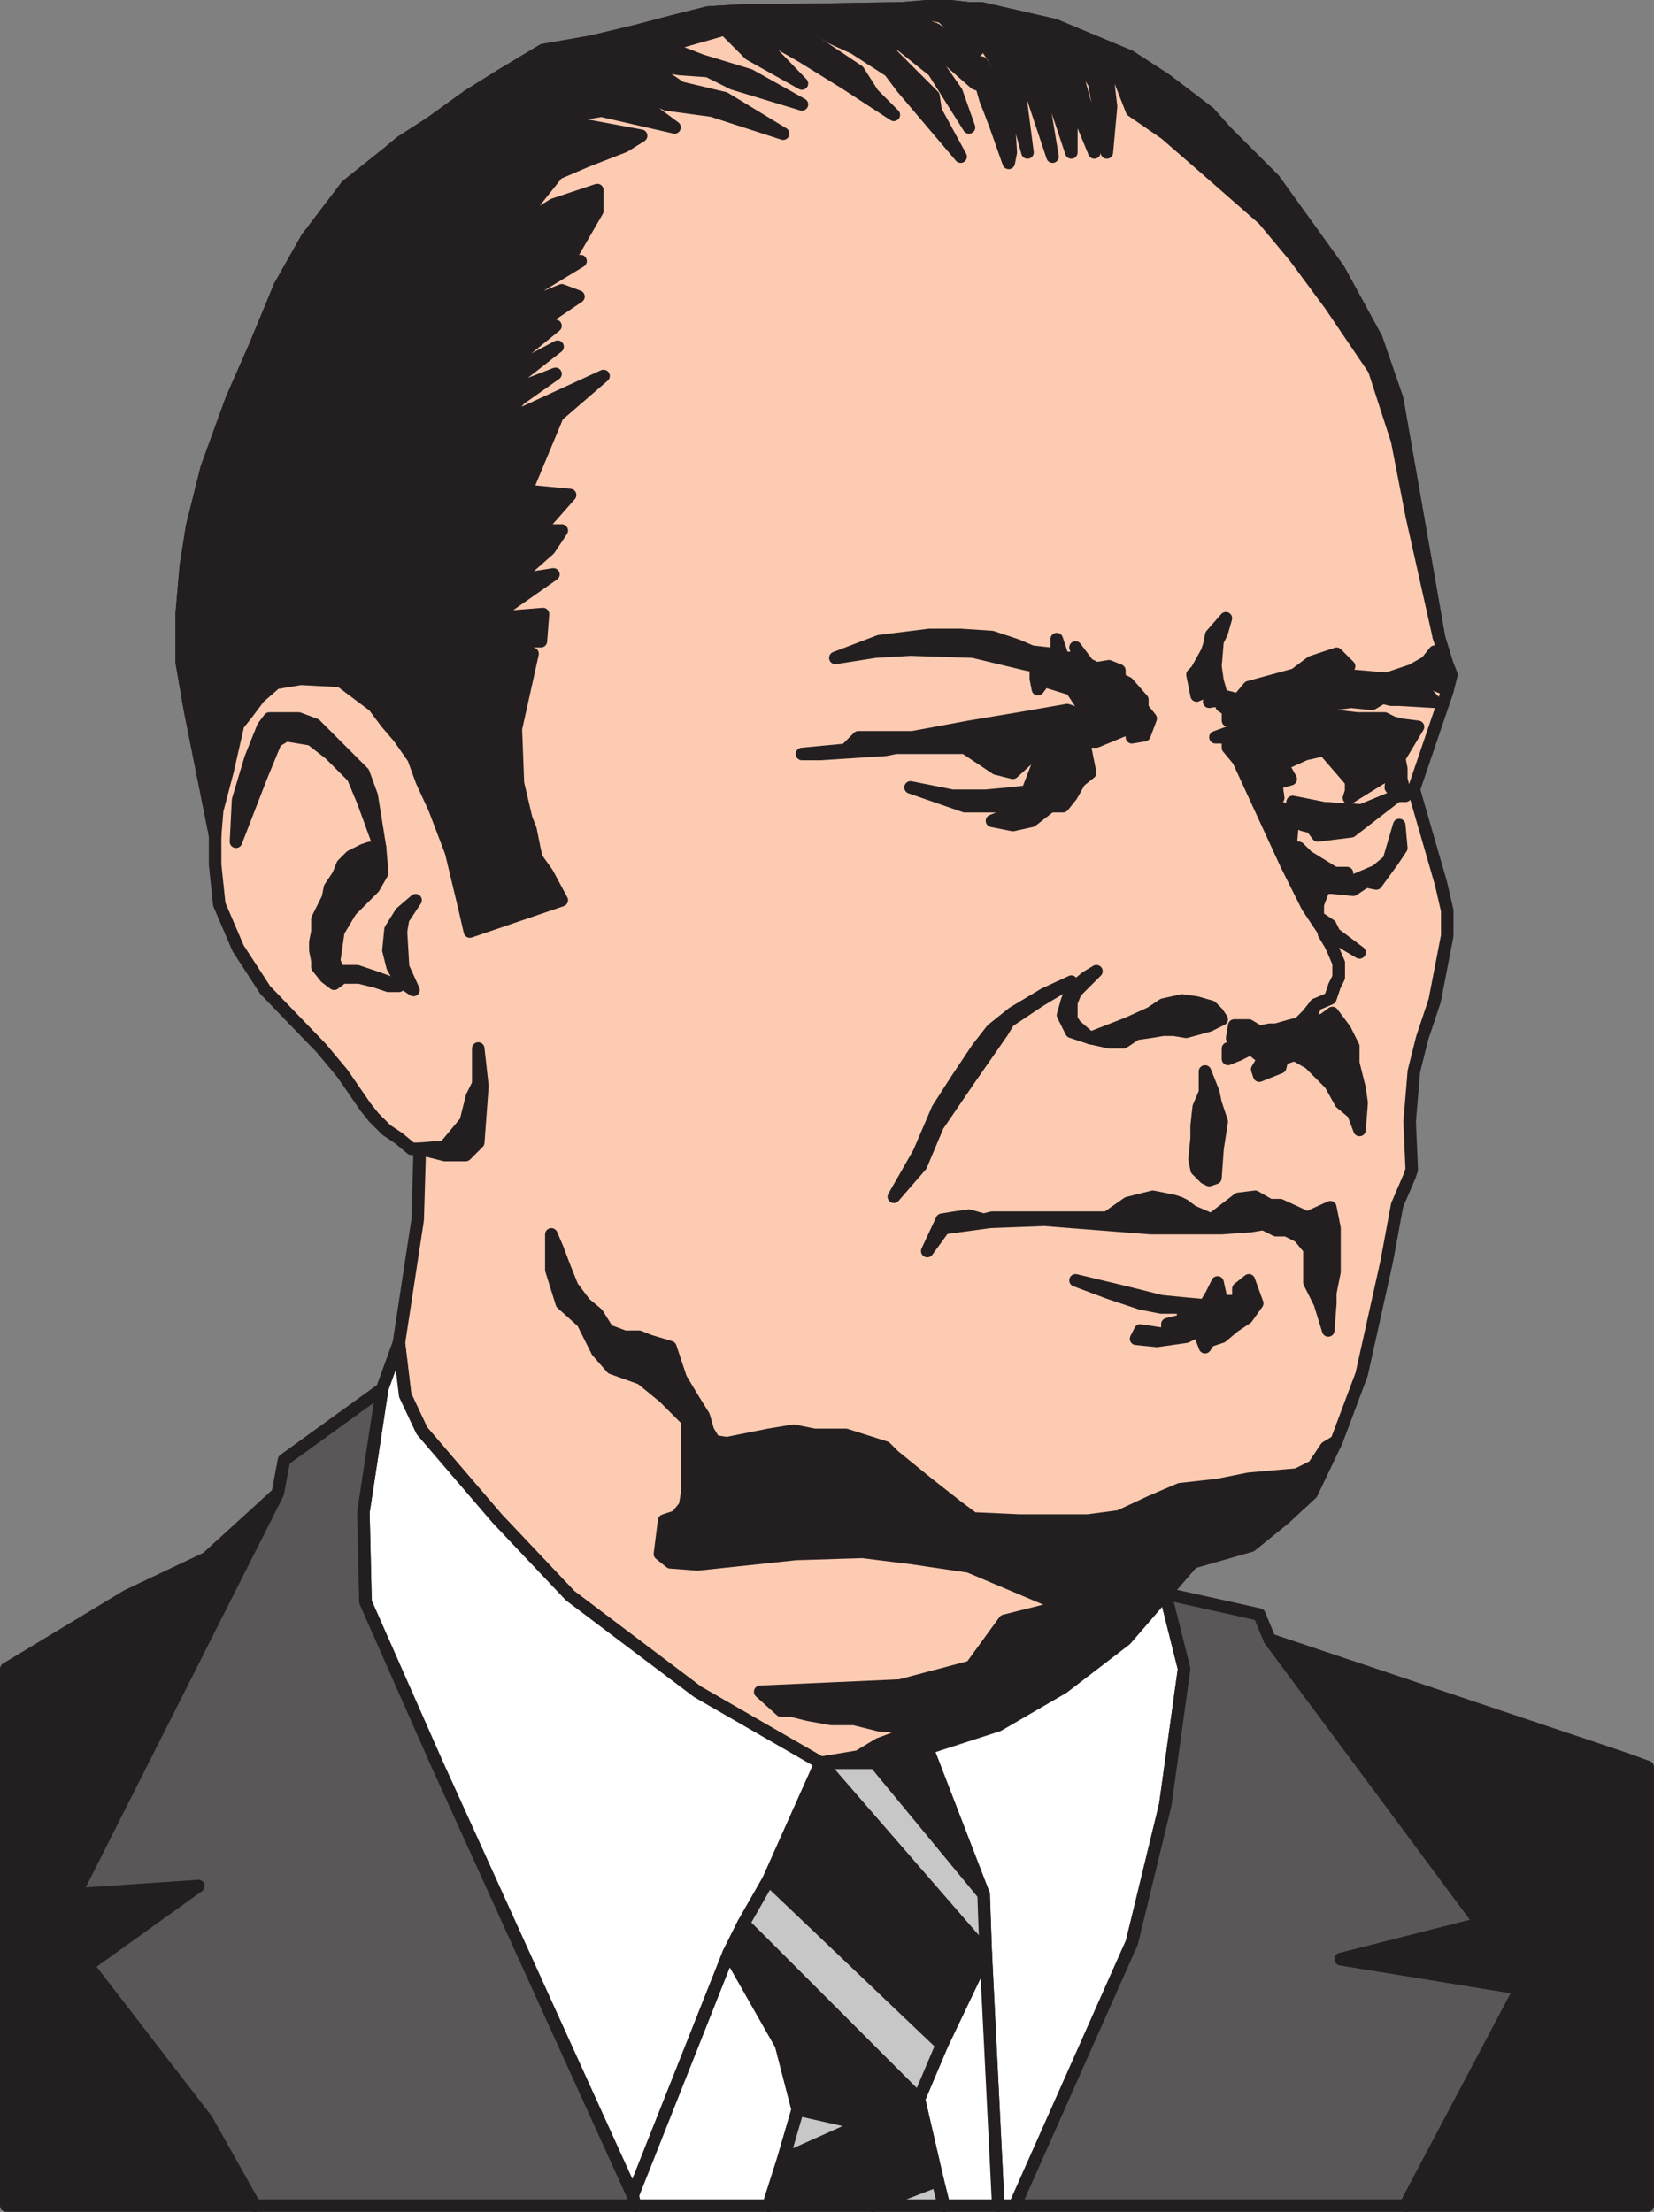 <svg xmlns="http://www.w3.org/2000/svg" width="594" height="794.25"><rect width="100%" height="100%" fill="#808080" stroke="none"/><path fill="#fccbb2" fill-rule="evenodd" d="m516.75 228.75 3 9.75 1.5 3.75-1.5 6-12 35.25 9.75 33.75 2.25 9.75v9l-4.5 23.25-4.5 13.5-3 12-1.5 18L507 420l-.75 2.25-4.5 10.5L498 453l-9 40.5-9 24-1.5 3-7.5 15.75-9.75 9-12 9.75-21 6-9.75 11.25-14.25 16.5-22.5 17.25-23.25 13.5-25.5 8.25-18.75 5.25h-19.5l-44.25-25.5-45.75-34.5-26.25-27.75-27-31.5-6-12.75-2.25-18.75L150 438l.75-25.5h-3l-4.5-3.75-4.5-3-4.5-4.5-3-3.75-8.25-12-7.5-9-20.25-21-9.75-15-6.75-15.75-1.5-14.25V300l-9-45-3-17.25V220.5l1.5-17.25L69 189l5.25-21 9-24.75 8.25-18.75 9-21.75 9.75-17.25 14.25-18.75 15-12L144 51l10.5-6.75L168 34.5l12-7.5 15-9 17.25-3L228 11.25l14.25-3.75 12-3L267 3.75h11.25L324 3l9-.75h8.25L348 3h4.5l26.25 6 27 11.25 12.75 8.25 15.75 12 6 6.75L457.5 64.5l23.25 32.25 13.5 24.75 7.5 21.75 15 85.5"/><path fill="none" stroke="#231f20" stroke-linecap="round" stroke-linejoin="round" stroke-miterlimit="10" stroke-width="4.5" d="m516.75 228.75 3 9.75 1.5 3.75-1.5 6-12 35.25 9.75 33.75 2.25 9.75v9l-4.5 23.25-4.5 13.5-3 12-1.5 18L507 420l-.75 2.25-4.5 10.5L498 453l-9 40.5-9 24-1.5 3-7.5 15.75-9.75 9-12 9.75-21 6-9.75 11.25-14.25 16.5-22.5 17.25-23.25 13.5-25.5 8.25-18.75 5.25h-19.5l-44.25-25.5-45.75-34.5-26.25-27.75-27-31.5-6-12.75-2.25-18.75L150 438l.75-25.5h-3l-4.5-3.75-4.5-3-4.5-4.5-3-3.75-8.25-12-7.5-9-20.25-21-9.75-15-6.75-15.75-1.5-14.25V300l-9-45-3-17.25V220.5l1.5-17.25L69 189l5.25-21 9-24.75 8.25-18.75 9-21.75 9.75-17.25 14.25-18.75 15-12L144 51l10.5-6.75L168 34.5l12-7.5 15-9 17.25-3L228 11.25l14.25-3.75 12-3L267 3.75h11.25L324 3l9-.75h8.25L348 3h4.5l26.25 6 27 11.25 12.75 8.25 15.75 12 6 6.75L457.5 64.5l23.25 32.25 13.5 24.75 7.5 21.75zm0 0"/><path fill="#231f20" fill-rule="evenodd" d="M278.25 3.75H267l-12.75.75-12 3L228 11.25 212.25 15 195 18l-15 9-12 7.5-13.5 9.75L144 51l-4.5 3.75-15 12-14.25 18.75-9.75 17.25-9 21.75-8.25 18.75-9 24.75L69 189l-2.25 14.25-1.5 17.25v17.25l3 17.25 9 45 .75-9 3.75-14.25 3.75-16.5 3-3.75 4.5-6 6-5.25 9-1.5 14.25.75 12 9 4.5 6 4.5 5.25 5.25 7.5 3 8.25 4.5 9.75 6 15.75 4.5 18.75 2.25 9.75 33-11.25-5.25-9.75-3.75-5.25-.75-3-1.5-7.5L189 294l-3-12.75-.75-19.5 6-27-18-4.5h21l.75-9.75-18.75 1.5 22.5-15.75-14.25 2.25 12.75-11.25 4.5-6.75h-8.25l11.25-12.75-15.75-1.5 11.25-27 16.5-14.25L189 147.75l-10.5 4.5 8.25-9 12.75-9-23.25 9 24-18.75-28.5 15L199.5 117 156 143.25l24-18 27.75-18.75-6-2.25-31.5 12.75 38.25-23.25-18 2.25 15.75-6 8.25-14.25v-7.5l-15.75 5.25L156 99.75l35.25-26.25 9-11.25 10.5-4.5 13.5-5.25 6-3.75-32.25-6 18-3 26.25 6L219 28.5l20.25 9 16.5 2.25 25.5 8.25-21-12.75-15.75-3.75-9-6-8.25-3.75 16.5 3 10.5.75 9 4.5L288 37.5 269.25 27 252 21.75 242.25 18l-24.75-.75L230.25 15h14.25l15.75-4.5 9 9L288 30 267 8.25l21 12L303.75 30 321 41.25l-7.5-7.5-5.25-8.25-18-12-12-9.75"/><path fill="none" stroke="#231f20" stroke-linecap="round" stroke-linejoin="round" stroke-miterlimit="10" stroke-width="4.5" d="M278.25 3.75H267l-12.75.75-12 3L228 11.25 212.25 15 195 18l-15 9-12 7.5-13.5 9.75L144 51l-4.5 3.75-15 12-14.25 18.75-9.75 17.25-9 21.75-8.25 18.75-9 24.75L69 189l-2.25 14.25-1.5 17.25v17.25l3 17.25 9 45 .75-9 3.75-14.25 3.75-16.5 3-3.75 4.5-6 6-5.25 9-1.5 14.25.75 12 9 4.5 6 4.5 5.25 5.25 7.5 3 8.25 4.5 9.75 6 15.75 4.5 18.75 2.25 9.75 33-11.25-5.25-9.75-3.75-5.25-.75-3-1.5-7.5L189 294l-3-12.75-.75-19.5 6-27-18-4.5h21l.75-9.75-18.75 1.5 22.5-15.75-14.25 2.25 12.75-11.25 4.5-6.75h-8.25l11.25-12.75-15.75-1.5 11.25-27 16.5-14.25L189 147.75l-10.5 4.5 8.25-9 12.75-9-23.25 9 24-18.75-28.5 15L199.5 117 156 143.25l24-18 27.75-18.75-6-2.25-31.5 12.75 38.25-23.25-18 2.25 15.75-6 8.25-14.25v-7.5l-15.75 5.25L156 99.75l35.25-26.25 9-11.25 10.5-4.5 13.5-5.25 6-3.75-32.25-6 18-3 26.25 6L219 28.5l20.25 9 16.5 2.25 25.5 8.25-21-12.75-15.75-3.75-9-6-8.25-3.75 16.5 3 10.5.75 9 4.5L288 37.5 269.25 27 252 21.75 242.25 18l-24.75-.75L230.25 15h14.25l15.75-4.5 9 9L288 30 267 8.25l21 12L303.75 30 321 41.25l-7.5-7.5-5.25-8.25-18-12zm0 0"/><path fill="#231f20" fill-rule="evenodd" d="m516.75 228.75-15-85.5-7.5-21.75-13.5-24.75L457.5 64.5l-17.25-17.25-6-6.75-15.75-12-12.75-8.25-27-11.25-26.25-6H348l-6.75-.75H333L324 3l-45.75.75 16.5 7.5 3.75 2.25 8.25 3.75 12.75 8.25 4.5 6 21 24.75-9-16.5-.75-5.25L321 20.25l-5.25-6-7.5-5.25-1.5-3.75L324 16.5l11.25 9L348 45.75 343.5 33 333 18 312.75 5.25 324 7.5l7.5 6L350.25 30l2.25.75L354 36l1.5 3.75 2.25 6 4.5 12.75.75-3.75-.75-12-4.5-12.75-5.25-7.5-3.75-.75-7.5-7.5L336 10.5l-8.25-3 3-3 7.5 1.5L351 18l-3-9 4.5 5.25L360 25.5l1.5 3L363 33l6 21.75-3-23.25-3.75-12 6 7.5L378 56.25l-3-18-3.75-12.75-10.5-12.75 9.75 9L378 34.5l6.75 20.25v-13.5l-6-14.25L361.5 6l9 3.75 5.25 7.5L381 25.5l12 29.25-3-16.5-2.25-8.25L378 10.5l6.75 6L393 30l4.5 24.75 1.5-16.5-1.5-12.75-7.5-9.75 9.75 6.75 6.75 17.25 12 8.25 11.25 9.75 24 21L465 92.25l12.75 17.25 15.75 23.25 8.25 25.5 5.25 27 9.75 43.5"/><path fill="none" stroke="#231f20" stroke-linecap="round" stroke-linejoin="round" stroke-miterlimit="10" stroke-width="4.5" d="m516.75 228.75-15-85.5-7.5-21.75-13.5-24.75L457.5 64.5l-17.25-17.25-6-6.75-15.75-12-12.75-8.25-27-11.25-26.25-6H348l-6.75-.75H333L324 3l-45.75.75 16.5 7.5 3.75 2.25 8.25 3.75 12.75 8.25 4.5 6 21 24.75-9-16.5-.75-5.25L321 20.25l-5.25-6-7.5-5.25-1.5-3.75L324 16.5l11.25 9L348 45.75 343.5 33 333 18 312.75 5.25 324 7.5l7.5 6L350.25 30l2.25.75L354 36l1.5 3.75 2.25 6 4.5 12.75.75-3.75-.75-12-4.5-12.75-5.25-7.5-3.75-.75-7.5-7.5L336 10.5l-8.25-3 3-3 7.5 1.5L351 18l-3-9 4.5 5.25L360 25.5l1.5 3L363 33l6 21.75-3-23.25-3.75-12 6 7.5L378 56.25l-3-18-3.75-12.75-10.5-12.75 9.75 9L378 34.5l6.75 20.25v-13.5l-6-14.25L361.5 6l9 3.75 5.25 7.5L381 25.5l12 29.25-3-16.5-2.25-8.25L378 10.5l6.75 6L393 30l4.5 24.75 1.5-16.5-1.5-12.75-7.5-9.75 9.75 6.75 6.75 17.25 12 8.25 11.25 9.75 24 21L465 92.25l12.75 17.25 15.75 23.25 8.25 25.5 5.25 27zm0 0"/><path fill="#231f20" fill-rule="evenodd" d="m136.5 304.5-3-18.75-3-8.25-17.25-17.25-6-2.25h-10.5l-2.25 3-4.5 11.25-4.5 15-.75 15 9-23.25L99 266.25l3.75-2.25 9 1.5 6.75 5.25 8.25 8.25 3.75 9 6 16.5"/><path fill="none" stroke="#231f20" stroke-linecap="round" stroke-linejoin="round" stroke-miterlimit="10" stroke-width="4.5" d="m136.5 304.5-3-18.75-3-8.25-17.25-17.25-6-2.25h-10.5l-2.25 3-4.5 11.25-4.5 15-.75 15 9-23.25L99 266.25l3.75-2.25 9 1.5 6.75 5.25 8.25 8.25 3.75 9zm0 0"/><path fill="#231f20" fill-rule="evenodd" d="M136.5 304.5h-3.75l-2.25.75-4.5 2.25-3 3-1.5 3.75-3 4.5-.75 3.75L114 330v4.5l-.75 3.75v3L114 345v2.25l3 3.75 3 2.25 3-2.25h6l6 1.5 4.5 1.5h3.75l-8.25-3-6.75-2.25h-6.75L120 345l1.5-10.5 4.5-7.5 8.25-8.25 3-5.25-.75-9"/><path fill="none" stroke="#231f20" stroke-linecap="round" stroke-linejoin="round" stroke-miterlimit="10" stroke-width="4.5" d="M136.5 304.5h-3.75l-2.25.75-4.5 2.25-3 3-1.5 3.75-3 4.5-.75 3.75L114 330v4.5l-.75 3.75v3L114 345v2.25l3 3.75 3 2.25 3-2.25h6l6 1.5 4.5 1.5h3.75l-8.25-3-6.75-2.25h-6.75L120 345l1.5-10.5 4.5-7.5 8.25-8.25 3-5.25zm0 0"/><path fill="#231f20" fill-rule="evenodd" d="m149.25 323.25-5.25 4.5-3.75 6-.75 7.5 1.5 6 3 5.25 4.5 3-3.75-8.25-.75-12.75.75-4.5 4.5-6.75"/><path fill="none" stroke="#231f20" stroke-linecap="round" stroke-linejoin="round" stroke-miterlimit="10" stroke-width="4.5" d="m149.25 323.25-5.25 4.5-3.75 6-.75 7.5 1.5 6 3 5.25 4.5 3-3.75-8.25-.75-12.75.75-4.5zm0 0"/><path fill="#231f20" fill-rule="evenodd" d="M379.5 229.5v4.5l-2.25.75-6.75-.75-5.25-2.25-9-3L345 228h-11.25l-18 2.25-15.75 6 14.25-2.25 12.75-.75 22.5.75 18.75 4.5 3.75.75v4.5l.75 3.75 2.25-3 9.75 3 6 9h-3l-4.5-1.5-17.25 3-18 3-20.25 3.75h-19.5l-4.5 4.5-15.75 1.5h6.75l23.25-1.5 3.75-.75h24.75l11.25 7.5 6 1.5 9-8.25 2.25 3-2.25 2.25-3.75 9.75-6.75.75-8.25.75h-12l-15-3 19.5 6.75H360l5.25-1.5-1.5 3.75-7.5 3 7.5 1.5 6.75-1.5 6.75-5.25h4.5l3-3.75 3-5.25 3.75-3-2.25-11.25h4.5L406.5 261v3.75l4.5-.75 2.25-6-3-3.75v-3l-5.25-6-3-1.5v-3l-3.75-1.5-4.5.75-3-1.5-4.5-6 1.5 3.75h-6l-2.25-6.75"/><path fill="none" stroke="#231f20" stroke-linecap="round" stroke-linejoin="round" stroke-miterlimit="10" stroke-width="4.5" d="M379.5 229.5v4.5l-2.25.75-6.75-.75-5.25-2.25-9-3L345 228h-11.25l-18 2.25-15.75 6 14.25-2.25 12.75-.75 22.5.75 18.75 4.5 3.75.75v4.5l.75 3.75 2.25-3 9.75 3 6 9h-3l-4.5-1.5-17.25 3-18 3-20.25 3.75h-19.5l-4.5 4.5-15.75 1.5h6.75l23.25-1.5 3.75-.75h24.75l11.25 7.5 6 1.5 9-8.25 2.25 3-2.25 2.25-3.75 9.75-6.75.75-8.25.75h-12l-15-3 19.5 6.75H360l5.25-1.5-1.5 3.75-7.5 3 7.5 1.5 6.75-1.5 6.75-5.25h4.5l3-3.75 3-5.25 3.75-3-2.25-11.25h4.5L406.5 261v3.75l4.5-.75 2.25-6-3-3.75v-3l-5.25-6-3-1.5v-3l-3.75-1.5-4.5.75-3-1.5-4.5-6 1.5 3.75h-6zm0 0"/><path fill="#231f20" fill-rule="evenodd" d="m475.5 334.5 12.75 7.5-9-6.75-1.5-3-4.5-3v-4.5l2.25-6h3l7.5.75 4.5-3 3.75.75 6-8.25 3-4.5-.75-8.25-3.75 12.75-4.5 3.75-10.5 4.5v-3.75h-4.5l-9.75-6-3-3-3-.75.75-9 3.75 1.5 3 .75 2.25 3 12-1.5 16.5-12.75L489 291l-13.5-.75-11.25-2.25v3l-8.25-1.5 3-3-.75-5.25 5.25-1.5-3-5.25 8.25-3.75 6.75-1.5 9.75 11.25v3.75l-.75 2.25 15.75-9.75-.75 6 2.25 3h3l-1.5-6V276l-.75-3.75 6.75-11.25-6-.75-3-.75-3-1.5h-9.75l-26.25-3 24-3 7.5.75 3.75-2.25 3 .75h3l12.75.75-9-9.75 11.25 4.5v-3l-.75-3.75-1.5-6-3 3.75-5.25 3-9 3-17.25-1.5 3.75-3-4.5-4.5-9 3-6 4.5-16.5 4.5-3.75 4.5-6-1.5-1.5-5.25-.75-5.25.75-9 1.5-3 1.5-5.25-5.25 6-.75 3.75-.75 2.25-3.75 6.75-1.5 1.5 1.5 7.5 5.25-2.25-.75 4.5 4.5-.75v2.25L441 255v3.75l3.75-1.5v4.5l-8.25 3h4.5v3.75l3.75 4.5L462 310.5l7.5 15 6 9"/><path fill="none" stroke="#231f20" stroke-linecap="round" stroke-linejoin="round" stroke-miterlimit="10" stroke-width="4.5" d="m475.5 334.5 12.75 7.5-9-6.75-1.5-3-4.5-3v-4.5l2.25-6h3l7.5.75 4.5-3 3.75.75 6-8.25 3-4.5-.75-8.25-3.75 12.75-4.5 3.75-10.5 4.5v-3.75h-4.5l-9.75-6-3-3-3-.75.75-9 3.75 1.5 3 .75 2.25 3 12-1.5 16.5-12.75L489 291l-13.5-.75-11.25-2.25v3l-8.25-1.5 3-3-.75-5.25 5.25-1.5-3-5.25 8.25-3.75 6.75-1.5 9.75 11.25v3.75l-.75 2.25 15.75-9.75-.75 6 2.25 3h3l-1.5-6V276l-.75-3.75 6.75-11.25-6-.75-3-.75-3-1.5h-9.75l-26.25-3 24-3 7.5.75 3.75-2.25 3 .75h3l12.75.75-9-9.75 11.25 4.5v-3l-.75-3.75-1.5-6-3 3.75-5.25 3-9 3-17.25-1.5 3.75-3-4.5-4.5-9 3-6 4.5-16.5 4.5-3.75 4.5-6-1.5-1.5-5.25-.75-5.25.75-9 1.5-3 1.5-5.25-5.25 6-.75 3.75-.75 2.25-3.75 6.75-1.5 1.5 1.5 7.5 5.25-2.25-.75 4.5 4.5-.75v2.25L441 255v3.75l3.75-1.5v4.5l-8.25 3h4.5v3.75l3.75 4.5L462 310.5l7.5 15zm0 .75 2.25 3.75.75 1.5 2.25 5.25V351l-1.5 3-1.5 4.5-5.25 2.25"/><path fill="none" stroke="#231f20" stroke-linecap="round" stroke-linejoin="round" stroke-miterlimit="10" stroke-width="4.5" d="m475.5 335.25 2.25 3.75.75 1.5 2.25 5.25V351l-1.5 3-1.5 4.5-5.25 2.25"/><path fill="#231f20" fill-rule="evenodd" d="m472.5 360.75-3 3.75-3 3-3 .75-5.25 1.5H456l-3.75.75-3.75-2.25h-5.25l-.75 4.5 4.5-3 2.25 4.5-8.25 2.25v3.75l3.75-1.5 4.5-2.25 4.5 3.75-2.25 3.75.75 2.25 7.5-3 .75-3 4.5-1.5 5.25 3 7.5 7.5 3.75 6.75 4.5 3.75 2.25 6L489 396l-.75-5.25-2.25-9v-6l-3-6-4.5-6-3 2.25-6 2.25 3-7.5"/><path fill="none" stroke="#231f20" stroke-linecap="round" stroke-linejoin="round" stroke-miterlimit="10" stroke-width="4.5" d="m472.5 360.75-3 3.75-3 3-3 .75-5.25 1.5H456l-3.75.75-3.75-2.25h-5.25l-.75 4.5 4.5-3 2.25 4.5-8.25 2.25v3.75l3.75-1.5 4.5-2.25 4.5 3.75-2.25 3.75.75 2.25 7.5-3 .75-3 4.5-1.5 5.25 3 7.5 7.5 3.75 6.75 4.5 3.75 2.25 6L489 396l-.75-5.25-2.25-9v-6l-3-6-4.5-6-3 2.25-6 2.25zm0 0"/><path fill="#231f20" fill-rule="evenodd" d="m391.5 372.75 13.5-5.25 8.25-3.75 4.5-3 6.75-1.5 5.25.75 5.25 1.5 2.25 2.25 1.5 2.25-4.5 2.25-8.25 2.25-4.5-.75h-3.75l-4.5.75-5.25.75-4.5 3h-5.25l-6.75-1.5"/><path fill="none" stroke="#231f20" stroke-linecap="round" stroke-linejoin="round" stroke-miterlimit="10" stroke-width="4.5" d="m391.5 372.75 13.5-5.25 8.25-3.75 4.5-3 6.75-1.5 5.25.75 5.25 1.5 2.25 2.25 1.5 2.25-4.5 2.25-8.25 2.25-4.5-.75h-3.75l-4.5.75-5.25.75-4.5 3h-5.25zm0 0"/><path fill="#231f20" fill-rule="evenodd" d="m391.5 372.75-5.25-4.5-1.5-2.25v-6l1.5-3.75 7.5-7.5L390 351l-5.25 4.5-1.5 3.75-1.5 5.25 3 6 6.75 2.25"/><path fill="none" stroke="#231f20" stroke-linecap="round" stroke-linejoin="round" stroke-miterlimit="10" stroke-width="4.5" d="m391.5 372.75-5.25-4.5-1.5-2.25v-6l1.5-3.75 7.5-7.5L390 351l-5.25 4.5-1.5 3.75-1.5 5.25 3 6zm0 0"/><path fill="#231f20" fill-rule="evenodd" d="m373.5 359.25 11.25-6.75L375 357l-11.25 6.75-7.5 6-5.25 6.75-7.5 11.25-6.75 10.5L330 414l-9 15.75 9.75-11.25 6-14.25 11.25-16.5 12-17.25 2.25-3.75 11.25-7.5"/><path fill="none" stroke="#231f20" stroke-linecap="round" stroke-linejoin="round" stroke-miterlimit="10" stroke-width="4.5" d="m373.5 359.25 11.25-6.75L375 357l-11.25 6.75-7.5 6-5.25 6.75-7.5 11.25-6.75 10.5L330 414l-9 15.75 9.75-11.25 6-14.25 11.25-16.5 12-17.25 2.25-3.75zm0 0"/><path fill="#231f20" fill-rule="evenodd" d="m435.75 392.25-3-7.5v7.5l-2.25 5.25-.75 6.75v4.5l-.75 7.5.75 3.75 3 3 1.5.75 2.25-.75.75-10.5 1.5-9.75-2.25-6.75-.75-3.75"/><path fill="none" stroke="#231f20" stroke-linecap="round" stroke-linejoin="round" stroke-miterlimit="10" stroke-width="4.5" d="m435.75 392.25-3-7.5v7.5l-2.25 5.25-.75 6.75v4.5l-.75 7.5.75 3.75 3 3 1.5.75 2.25-.75.75-10.5 1.5-9.75-2.25-6.75zm0 0"/><path fill="#231f20" fill-rule="evenodd" d="m444.75 430.5 6-.75 5.25 3h3.75l9.75 4.5 8.25-3.75 1.5 7.5v15.75l-1.5 7.5V468l-.75 9.75-3-9.75-3.75-7.5v-12l-3.75-4.5-4.5-2.25h-3.75l-4.5-2.25-4.5.75-10.5.75h-25.5L375 438l-19.5.75L339 441l-6 8.25 5.25-11.25 4.5-.75 5.25-.75 5.25 1.5 3-.75h41.25L405 432l9-2.25 7.5 1.5 2.25.75 1.5.75 3 2.25 5.25 2.25 1.5.75 9.75-7.5"/><path fill="none" stroke="#231f20" stroke-linecap="round" stroke-linejoin="round" stroke-miterlimit="10" stroke-width="4.5" d="m444.75 430.5 6-.75 5.25 3h3.75l9.75 4.5 8.25-3.75 1.5 7.5v15.75l-1.5 7.5V468l-.75 9.75-3-9.75-3.75-7.5v-12l-3.75-4.5-4.5-2.25h-3.75l-4.5-2.25-4.5.75-10.5.75h-25.5L375 438l-19.5.75L339 441l-6 8.25 5.25-11.25 4.5-.75 5.25-.75 5.25 1.5 3-.75h41.25L405 432l9-2.25 7.5 1.5 2.25.75 1.5.75 3 2.25 5.25 2.25 1.5.75zm0 0"/><path fill="#231f20" fill-rule="evenodd" d="m448.5 459.75-3.75 3v4.5h-6l-1.5-6.75L435 465l-2.25 3.75-8.25-.75-7.5-.75-12-3-18.75-4.5 12 4.5L409.5 468l7.5 1.5h7.5l.75 4.5-6 1.5v3.75l-9.75-1.5-1.5 3 7.5.75L426 480l4.5-2.25 2.25 6 1.5-2.25 4.5-1.5 4.5-3.75 4.5-3 3.75-5.25-3-8.25"/><path fill="none" stroke="#231f20" stroke-linecap="round" stroke-linejoin="round" stroke-miterlimit="10" stroke-width="4.5" d="m448.5 459.75-3.75 3v4.5h-6l-1.5-6.75L435 465l-2.25 3.75-8.25-.75-7.5-.75-12-3-18.75-4.5 12 4.5L409.5 468l7.5 1.5h7.5l.75 4.5-6 1.5v3.75l-9.75-1.5-1.5 3 7.5.75L426 480l4.5-2.25 2.25 6 1.5-2.25 4.5-1.5 4.5-3.75 4.5-3 3.75-5.25zm0 0"/><path fill="#231f20" fill-rule="evenodd" d="m150.75 412.5 9 2.25h7.5l4.5-4.5 1.5-20.25-1.5-13.5v12.75l-2.25 4.5-2.25 9-7.5 9-9 .75"/><path fill="none" stroke="#231f20" stroke-linecap="round" stroke-linejoin="round" stroke-miterlimit="10" stroke-width="4.5" d="m150.75 412.5 9 2.25h7.5l4.5-4.5 1.5-20.25-1.5-13.5v12.75l-2.25 4.5-2.25 9-7.5 9zm0 0"/><path fill="#231f20" fill-rule="evenodd" d="m480 517.5-3.75 2.25-4.5 6.75-6 3-17.25 1.5-11.25 2.25-13.5 1.5-10.5 4.5L402 544.5l-11.25 1.5H366l-16.5-.75-6-4.5-10.5-8.25-12-9.75-3-3-14.25-4.5H292.5l-7.5-1.5-9 1.5-15 3-4.5-.75-2.25-3.75-1.5-5.25-3.75-6-4.5-7.5-3.75-11.25-7.5-2.25-3.75-1.5h-5.25l-6-2.25-3.75-6L210 468l-4.5-6-3-7.5-2.25-6-2.25-5.25V456l3.75 12 7.5 6.75 5.25 10.5 5.25 6 10.5 3.75 8.25 6.75 8.25 8.25v26.25l-.75 4.5-3 3.75-4.5 1.5-1.5 12 3.75 3 9.75.75 35.25-3.75 24-.75 18 2.25 20.25 3 33.75 14.25-21 5.25-12 16.5-25.5 6.75L273 607.5l7.5 6.75h3.75l6 1.5 8.25 1.5h8.25l9 2.25 8.25.75 6 .75-14.25 5.25-7.5 4.5-13.5 2.25h19.5l18.75-5.25 25.5-8.25 23.25-13.5 22.5-17.25 14.25-16.5 9.75-11.25 21-6 12-9.75 9.75-9 7.5-15.75 1.5-3"/><path fill="none" stroke="#231f20" stroke-linecap="round" stroke-linejoin="round" stroke-miterlimit="10" stroke-width="4.5" d="m480 517.5-3.75 2.25-4.5 6.75-6 3-17.25 1.5-11.25 2.25-13.5 1.5-10.5 4.5L402 544.5l-11.25 1.5H366l-16.5-.75-6-4.5-10.5-8.25-12-9.75-3-3-14.25-4.5H292.5l-7.5-1.5-9 1.5-15 3-4.5-.75-2.25-3.75-1.5-5.25-3.75-6-4.5-7.5-3.75-11.25-7.5-2.25-3.75-1.5h-5.25l-6-2.25-3.75-6L210 468l-4.5-6-3-7.5-2.25-6-2.25-5.25V456l3.75 12 7.5 6.75 5.25 10.5 5.25 6 10.5 3.75 8.25 6.75 8.25 8.25v26.25l-.75 4.5-3 3.75-4.5 1.5-1.5 12 3.75 3 9.75.75 35.25-3.75 24-.75 18 2.25 20.25 3 33.75 14.25-21 5.25-12 16.5-25.5 6.75L273 607.5l7.5 6.75h3.75l6 1.5 8.25 1.5h8.25l9 2.25 8.25.75 6 .75-14.25 5.25-7.5 4.5-13.5 2.25h19.5l18.75-5.25 25.5-8.25 23.25-13.5 22.5-17.25 14.25-16.5 9.75-11.25 21-6 12-9.75 9.75-9 7.5-15.75zm0 0"/><path fill="#fff" fill-rule="evenodd" d="m143.25 482.25-6 16.5L130.5 543l.75 32.25 25.5 57.75 70.5 155.25 34.5-87 5.25-10.5 9-15.75 18.75-42-44.25-25.5-45.75-34.5-26.25-27.75-27-31.5-6-12.75-2.25-18.75"/><path fill="none" stroke="#231f20" stroke-linecap="round" stroke-linejoin="round" stroke-miterlimit="10" stroke-width="4.5" d="m143.25 482.25-6 16.5L130.5 543l.75 32.25 25.5 57.75 70.5 155.25 34.5-87 5.25-10.5 9-15.75 18.75-42-44.25-25.5-45.75-34.5-26.25-27.75-27-31.5-6-12.75zm0 0"/><path fill="#fff" fill-rule="evenodd" d="m333 627.75 20.25 52.5.75 21 4.5 90.75h6l42-94.5 12-49.5 6.75-48.75-6.75-27-14.25 16.5-22.5 17.25-23.25 13.5-25.5 8.25"/><path fill="none" stroke="#231f20" stroke-linecap="round" stroke-linejoin="round" stroke-miterlimit="10" stroke-width="4.5" d="m333 627.75 20.25 52.5.75 21 4.5 90.75h6l42-94.5 12-49.5 6.75-48.75-6.75-27-14.25 16.5-22.5 17.25-23.25 13.5zm0 0"/><path fill="#231f20" fill-rule="evenodd" d="m99.75 536.25-25.5 23.25-28.5 13.5-43.5 26.25V792H91.5l-17.25-30.75-42.75-55.5 39.75-28.5-44.25 3 72.75-144"/><path fill="none" stroke="#231f20" stroke-linecap="round" stroke-linejoin="round" stroke-miterlimit="10" stroke-width="4.5" d="m99.75 536.25-25.5 23.25-28.5 13.5-43.5 26.25V792H91.5l-17.25-30.75-42.75-55.5 39.75-28.5-44.25 3zm0 0"/><path fill="#5a5758" fill-rule="evenodd" d="M137.25 498.75 102 524.25l-2.25 12-72.75 144 44.25-3-39.75 28.5 42.75 55.5L91.5 792H228l-.75-3.75L156.75 633l-25.5-57.75-.75-32.25 6.75-44.25"/><path fill="none" stroke="#231f20" stroke-linecap="round" stroke-linejoin="round" stroke-miterlimit="10" stroke-width="4.5" d="M137.25 498.75 102 524.25l-2.25 12-72.75 144 44.25-3-39.75 28.5 42.75 55.5L91.5 792H228l-.75-3.75L156.75 633l-25.5-57.75-.75-32.25Zm0 0"/><path fill="#fff" fill-rule="evenodd" d="M227.25 788.25 228 792h48l5.25-16.5 5.25-18-6-23.25-18.75-33-34.5 87"/><path fill="none" stroke="#231f20" stroke-linecap="round" stroke-linejoin="round" stroke-miterlimit="10" stroke-width="4.5" d="M227.25 788.25 228 792h48l5.25-16.5 5.25-18-6-23.25-18.75-33zm0 0"/><path fill="#fff" fill-rule="evenodd" d="m358.5 792-4.5-90.75-15.75 33-8.25 19.5 6.75 29.25 2.25 9h19.5"/><path fill="none" stroke="#231f20" stroke-linecap="round" stroke-linejoin="round" stroke-miterlimit="10" stroke-width="4.5" d="m358.5 792-4.5-90.75-15.75 33-8.25 19.5 6.75 29.25 2.25 9zm0 0"/><path fill="#5a5758" fill-rule="evenodd" d="m418.5 572.25 6.75 27L418.5 648l-12 49.5-42 94.5h140.25L546 714l-64.5-10.5 50.25-12.75-75.75-102-3.75-9-33.75-7.5"/><path fill="none" stroke="#231f20" stroke-linecap="round" stroke-linejoin="round" stroke-miterlimit="10" stroke-width="4.5" d="m418.5 572.25 6.75 27L418.5 648l-12 49.5-42 94.5h140.25L546 714l-64.5-10.5 50.25-12.75-75.75-102-3.75-9zm0 0"/><path fill="#231f20" fill-rule="evenodd" d="m456 588.75 75.75 102-50.25 12.75L546 714l-41.25 78h87V634.5l-8.25-3L456 588.75"/><path fill="none" stroke="#231f20" stroke-linecap="round" stroke-linejoin="round" stroke-miterlimit="10" stroke-width="4.5" d="m456 588.75 75.75 102-50.25 12.75L546 714l-41.25 78h87V634.5l-8.25-3zm0 0"/><path fill="#231f20" fill-rule="evenodd" stroke="#231f20" stroke-linecap="round" stroke-linejoin="round" stroke-miterlimit="10" stroke-width="4.5" d="M333 627.75 314.25 633l39 47.25zm0 0"/><path fill="#c8c7c8" fill-rule="evenodd" d="M294.75 633 354 701.25l-.75-21-39-47.25h-19.5"/><path fill="none" stroke="#231f20" stroke-linecap="round" stroke-linejoin="round" stroke-miterlimit="10" stroke-width="4.5" d="M294.75 633 354 701.25l-.75-21-39-47.25zm0 0"/><path fill="#231f20" fill-rule="evenodd" d="M294.75 633 276 675l62.25 59.25 15.75-33L294.75 633"/><path fill="none" stroke="#231f20" stroke-linecap="round" stroke-linejoin="round" stroke-miterlimit="10" stroke-width="4.5" d="M294.75 633 276 675l62.25 59.25 15.75-33zm0 0"/><path fill="#c8c7c8" fill-rule="evenodd" d="m267 690.75 63 63 8.25-19.5L276 675l-9 15.75"/><path fill="none" stroke="#231f20" stroke-linecap="round" stroke-linejoin="round" stroke-miterlimit="10" stroke-width="4.5" d="m267 690.75 63 63 8.25-19.5L276 675Zm0 0"/><path fill="#231f20" fill-rule="evenodd" d="m261.75 701.25 18.75 33 6 23.25 23.25 5.25 20.25-9-63-63-5.25 10.5"/><path fill="none" stroke="#231f20" stroke-linecap="round" stroke-linejoin="round" stroke-miterlimit="10" stroke-width="4.5" d="m261.75 701.25 18.75 33 6 23.25 23.25 5.25 20.25-9-63-63zm0 0"/><path fill="#c8c7c8" fill-rule="evenodd" stroke="#231f20" stroke-linecap="round" stroke-linejoin="round" stroke-miterlimit="10" stroke-width="4.5" d="m286.5 757.5-5.25 18 28.5-12.75zm0 0"/><path fill="#231f20" fill-rule="evenodd" d="M281.25 775.5 276 792h37.5l23.25-9-6.75-29.25-20.25 9-28.5 12.75"/><path fill="none" stroke="#231f20" stroke-linecap="round" stroke-linejoin="round" stroke-miterlimit="10" stroke-width="4.5" d="M281.25 775.5 276 792h37.5l23.25-9-6.75-29.25-20.25 9zm220.5-489.75-2.25-3 .75-6-15.75 9.75.75-2.25v-3.75l-9.75-11.25-6.75 1.5-8.25 3.75 3 5.25-5.25 1.5.75 5.25-3 3 8.25 1.5v-3l11.25 2.25 13.5.75 12.75-5.25-2.25-3 .75-6-15.75 9.75.75-2.25v-3.75l-9.75-11.25-6.75 1.5-8.25 3.75 3 5.25-5.25 1.5.75 5.25-3 3 8.25 1.5v-3l11.25 2.25 13.5.75 12.75-5.25"/><path fill="#c8c7c8" fill-rule="evenodd" stroke="#231f20" stroke-linecap="round" stroke-linejoin="round" stroke-miterlimit="10" stroke-width="4.5" d="M313.5 792H339l-2.25-9zm0 0"/></svg>
